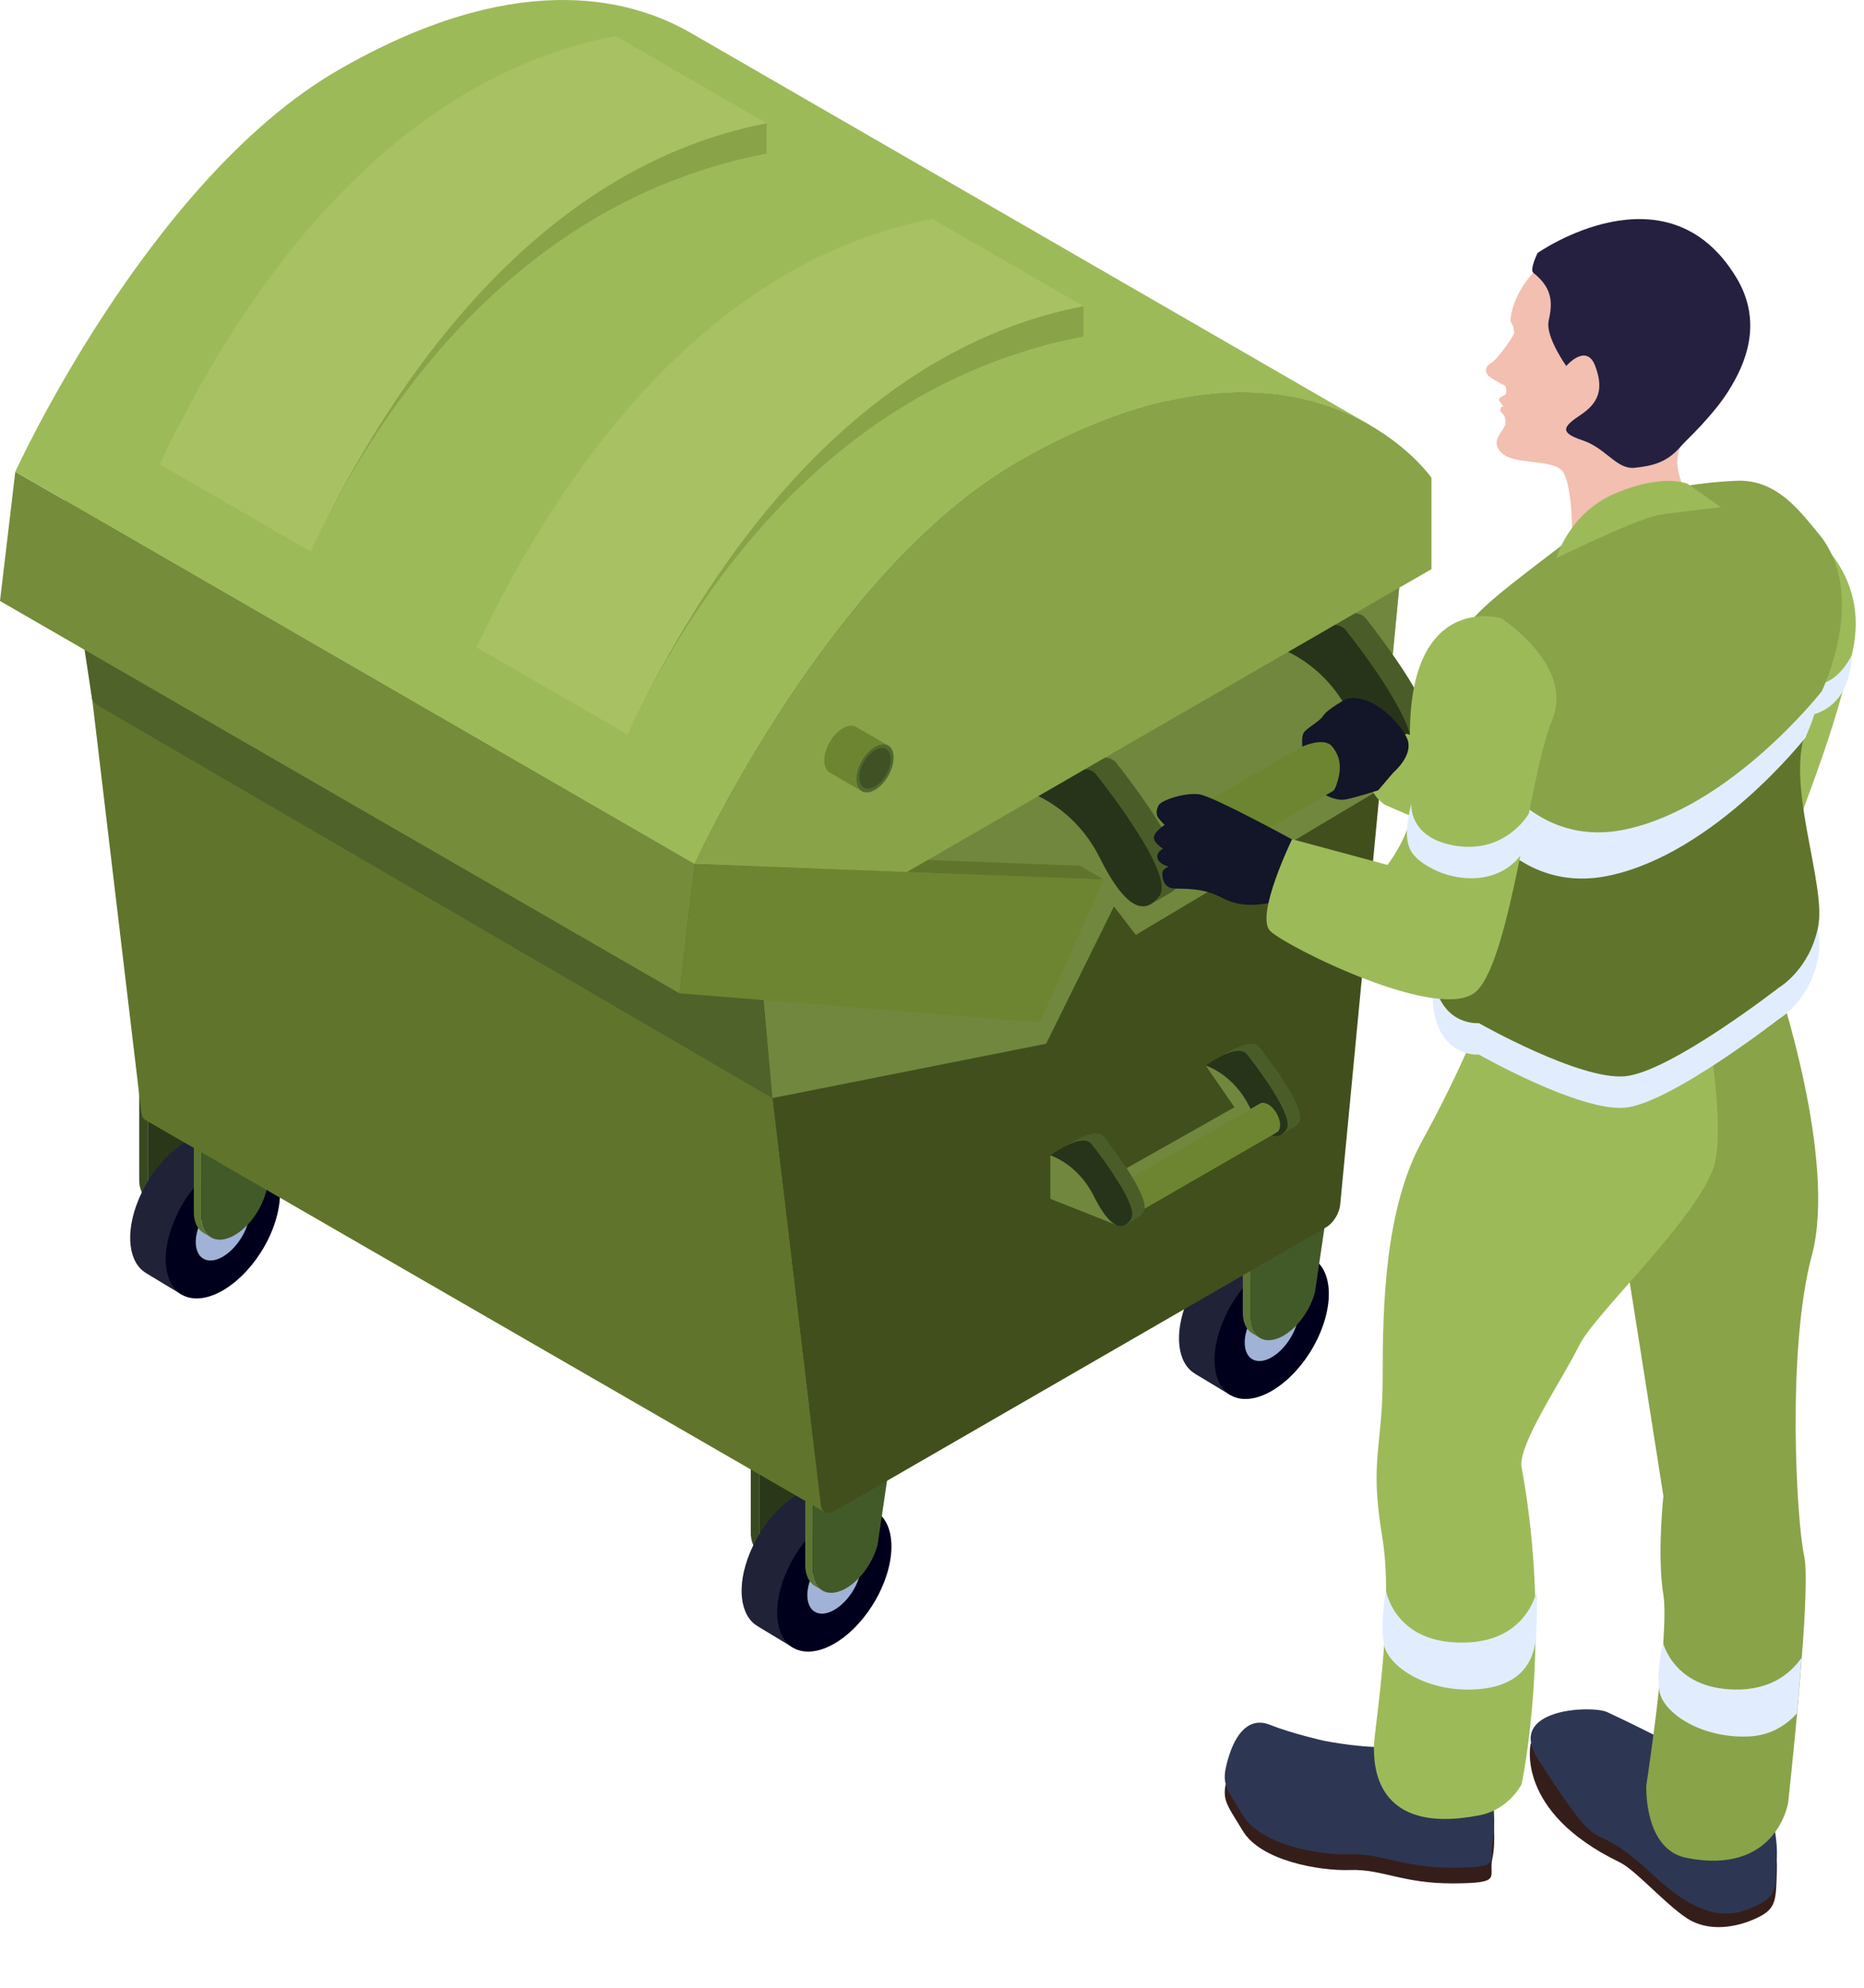 <svg xmlns="http://www.w3.org/2000/svg" width="211" height="225" viewBox="0 0 211 225" fill="none"><g clip-path="url(#clip0_2002_2460)"><path d="M95.159 158.309L85.958 163.411L84.968 162.855L94.184 157.752L95.159 158.309Z" fill="#495C29"></path><path d="M85.958 163.411V173.88C85.912 175.101 86.36 175.952 87.056 176.354L86.082 175.797C85.386 175.395 84.953 174.545 84.984 173.323V162.855L85.958 163.411Z" fill="#384921"></path><path d="M95.159 158.309L93.272 171.112C92.746 173.23 91.2 175.318 89.499 176.199C88.525 176.694 87.659 176.725 87.04 176.354C86.36 175.952 85.912 175.101 85.943 173.88V163.411L95.159 158.309Z" fill="#2A3819"></path><path d="M85.772 184.07L89.793 186.498L92.313 182.168C94.323 180.328 95.978 177.606 96.643 174.746L98.885 170.896C94.695 168.375 94.725 168.282 93.782 168.19C90.721 167.865 86.747 171.251 84.891 175.751C83.314 179.555 83.778 182.926 85.788 184.07H85.772Z" fill="#202238"></path><path d="M88.912 178.194C87.056 182.694 88.03 186.606 91.076 186.915C94.138 187.24 98.112 183.853 99.967 179.354C101.823 174.854 100.849 170.942 97.803 170.633C94.741 170.308 90.767 173.694 88.912 178.194Z" fill="#00001C"></path><path d="M91.834 178.503C90.953 180.637 91.416 182.477 92.855 182.632C94.293 182.786 96.179 181.178 97.06 179.06C97.942 176.926 97.478 175.086 96.04 174.931C94.602 174.777 92.715 176.385 91.834 178.503Z" fill="#A0B2D5"></path><path d="M101.235 161.989L92.019 167.076L91.154 166.581L100.369 161.479L101.235 161.989Z" fill="#7D9642"></path><path d="M92.019 167.076V177.545C91.973 178.766 92.421 179.617 93.117 180.019L92.251 179.508C91.571 179.106 91.123 178.256 91.153 177.034V166.566L92.019 167.076Z" fill="#5D7534"></path><path d="M101.235 161.989L99.349 174.792C98.823 176.91 97.277 178.998 95.576 179.879C94.602 180.374 93.736 180.405 93.117 180.034C92.437 179.632 91.989 178.781 92.019 177.56V167.092L101.235 161.989Z" fill="#425A28"></path><path d="M25.947 118.353L16.731 123.455L15.757 122.883L24.973 117.781L25.947 118.353Z" fill="#495C29"></path><path d="M16.731 123.455V133.924C16.684 135.145 17.133 135.996 17.829 136.398L16.855 135.841C16.159 135.439 15.726 134.589 15.757 133.367V122.899L16.731 123.455Z" fill="#384921"></path><path d="M25.947 118.353L24.06 131.156C23.535 133.274 21.988 135.362 20.287 136.243C19.313 136.738 18.447 136.769 17.829 136.398C17.133 135.996 16.7 135.145 16.731 133.924V123.455L25.947 118.353Z" fill="#2A3819"></path><path d="M16.561 144.114L20.581 146.541L23.102 142.212C25.112 140.372 26.766 137.65 27.431 134.79L29.673 130.939C25.483 128.419 25.514 128.326 24.57 128.233C21.509 127.909 17.535 131.295 15.679 135.795C14.102 139.599 14.566 142.97 16.576 144.114H16.561Z" fill="#202238"></path><path d="M19.7 138.223C17.844 142.722 18.818 146.634 21.864 146.944C24.911 147.253 28.9 143.882 30.756 139.382C32.611 134.883 31.637 130.97 28.591 130.661C25.529 130.336 21.555 133.723 19.7 138.223Z" fill="#00001C"></path><path d="M22.607 138.532C21.725 140.666 22.189 142.506 23.627 142.66C25.065 142.815 26.952 141.207 27.833 139.088C28.715 136.954 28.251 135.114 26.813 134.96C25.375 134.805 23.488 136.413 22.607 138.532Z" fill="#A0B2D5"></path><path d="M32.024 122.017L22.808 127.12L21.942 126.61L31.142 121.522L32.024 122.017Z" fill="#7D9642"></path><path d="M22.808 127.12V137.589C22.761 138.81 23.21 139.661 23.905 140.063L23.04 139.552C22.359 139.15 21.911 138.3 21.942 137.078V126.61L22.808 127.12Z" fill="#5D7534"></path><path d="M32.023 122.017L30.137 134.821C29.611 136.939 28.065 139.026 26.364 139.908C25.39 140.403 24.524 140.434 23.905 140.062C23.225 139.66 22.777 138.81 22.808 137.588V127.12L32.023 122.017Z" fill="#425A28"></path><path d="M144.671 129.718L135.47 134.821L134.496 134.264L143.696 129.161L144.671 129.718Z" fill="#495C29"></path><path d="M135.47 134.821V145.289C135.424 146.51 135.872 147.361 136.568 147.763L135.594 147.206C134.898 146.804 134.465 145.954 134.496 144.732V134.264L135.47 134.821Z" fill="#384921"></path><path d="M144.67 129.718L142.784 142.521C142.258 144.639 140.712 146.727 139.011 147.608C138.037 148.103 137.171 148.134 136.552 147.763C135.857 147.361 135.424 146.51 135.455 145.289V134.821L144.67 129.718Z" fill="#2A3819"></path><path d="M135.285 155.494L139.305 157.922L141.825 153.592C143.835 151.752 145.49 149.031 146.155 146.17L148.397 142.32C144.207 139.8 144.238 139.707 143.294 139.614C140.233 139.289 136.259 142.676 134.403 147.175C132.826 150.979 133.29 154.35 135.3 155.494H135.285Z" fill="#202238"></path><path d="M138.423 149.603C136.568 154.103 137.542 158.015 140.588 158.324C143.634 158.633 147.624 155.263 149.479 150.763C151.335 146.263 150.361 142.351 147.315 142.042C144.253 141.717 140.279 145.103 138.423 149.603Z" fill="#00001C"></path><path d="M141.346 149.912C140.465 152.046 140.928 153.886 142.367 154.041C143.805 154.195 145.691 152.587 146.572 150.469C147.454 148.335 146.99 146.495 145.552 146.34C144.114 146.186 142.227 147.794 141.346 149.912Z" fill="#A0B2D5"></path><path d="M150.747 133.398L141.547 138.501L140.666 137.99L149.881 132.888L150.747 133.398Z" fill="#7D9642"></path><path d="M141.547 138.501V148.969C141.501 150.191 141.949 151.041 142.645 151.443L141.779 150.933C141.099 150.531 140.65 149.68 140.681 148.459V137.99L141.547 138.501Z" fill="#5D7534"></path><path d="M150.747 133.398L148.861 146.201C148.335 148.32 146.789 150.407 145.088 151.288C144.114 151.783 143.248 151.814 142.629 151.443C141.949 151.041 141.501 150.191 141.531 148.969V138.501L150.747 133.398Z" fill="#425A28"></path><path d="M75.459 89.762L66.243 94.865L65.269 94.292L74.484 89.205L75.459 89.762Z" fill="#495C29"></path><path d="M66.243 94.865V105.333C66.197 106.554 66.645 107.405 67.341 107.807L66.367 107.25C65.671 106.848 65.238 105.998 65.269 104.776V94.308L66.243 94.865Z" fill="#384921"></path><path d="M75.459 89.762L73.572 102.565C73.046 104.683 71.5 106.771 69.799 107.652C68.825 108.147 67.959 108.178 67.341 107.807C66.66 107.405 66.212 106.554 66.243 105.333V94.865L75.459 89.762Z" fill="#2A3819"></path><path d="M66.073 115.523L70.093 117.951L72.614 113.621C74.624 111.781 76.278 109.06 76.943 106.199L79.185 102.349C74.995 99.828 75.026 99.735 74.082 99.643C71.021 99.318 67.047 102.704 65.191 107.204C63.614 111.008 64.078 114.379 66.088 115.523H66.073Z" fill="#202238"></path><path d="M69.212 109.647C67.356 114.147 68.33 118.059 71.377 118.368C74.438 118.693 78.412 115.306 80.268 110.807C82.123 106.307 81.149 102.395 78.103 102.086C75.057 101.776 71.067 105.147 69.212 109.647Z" fill="#00001C"></path><path d="M72.119 109.956C71.237 112.09 71.701 113.93 73.139 114.085C74.577 114.239 76.464 112.631 77.345 110.513C78.227 108.379 77.763 106.539 76.325 106.384C74.887 106.23 73 107.838 72.119 109.956Z" fill="#A0B2D5"></path><path d="M81.536 93.427L72.32 98.529L71.454 98.034L80.654 92.932L81.536 93.427Z" fill="#7D9642"></path><path d="M72.32 98.529V108.998C72.273 110.219 72.722 111.07 73.418 111.472L72.552 110.961C71.871 110.559 71.423 109.709 71.454 108.487V98.019L72.32 98.529Z" fill="#5D7534"></path><path d="M81.536 93.427L79.649 106.23C79.123 108.348 77.577 110.436 75.876 111.317C74.902 111.812 74.036 111.843 73.418 111.472C72.737 111.07 72.289 110.219 72.32 108.998V98.529L81.536 93.427Z" fill="#425A28"></path><path d="M158.834 61.789L151.706 136.351C151.613 137.341 150.917 138.454 150.098 138.918L94.463 171.035C94.014 171.297 93.612 171.313 93.318 171.143C93.071 171.004 92.916 170.725 92.87 170.339L85.03 104.421C84.906 103.385 85.649 101.962 86.623 101.405L157.211 60.645C157.659 60.398 158.061 60.367 158.355 60.537C158.695 60.722 158.881 61.171 158.819 61.805L158.834 61.789Z" fill="#414F1D"></path><g style="mix-blend-mode:multiply" opacity="0.56"><path d="M158.834 61.789L156.206 89.344L128.574 105.812L126.1 102.596L118.415 118.136L87.412 124.29L85.046 97.663L157.242 60.645C157.69 60.398 158.092 60.367 158.386 60.537C158.726 60.722 158.912 61.171 158.85 61.805L158.834 61.789Z" fill="#96B355"></path></g><path d="M158.386 60.537C158.092 60.367 157.69 60.382 157.242 60.645L86.654 101.405C85.85 101.869 85.2 102.921 85.077 103.848C85.046 104.049 85.046 104.251 85.077 104.436L92.916 170.354C92.963 170.756 93.117 171.019 93.365 171.158L16.453 126.764C16.205 126.625 16.05 126.347 16.004 125.945L8.164 60.027C8.149 59.841 8.164 59.64 8.18 59.439C8.319 58.496 8.968 57.46 9.757 57.011L80.329 16.236C80.778 15.973 81.18 15.958 81.474 16.128L158.386 60.537Z" fill="#60752B"></path><path d="M87.412 124.275L11.597 80.144C11.35 80.005 10.468 79.51 10.422 79.123L7.128 57.475C7.268 56.532 8.953 52.326 9.757 51.878L80.329 11.118C80.778 10.855 81.18 10.839 81.474 11.009L119.574 33.013L81.814 54.816C80.84 55.373 80.098 56.795 80.221 57.831L85.077 98.715L87.427 124.29L87.412 124.275Z" fill="#4E622A"></path><path d="M124.94 99.55L78.629 97.802L75.938 96.241L122.234 97.988L124.94 99.55Z" fill="#60752B"></path><path d="M124.94 99.55L117.688 115.708L76.912 112.43L78.629 97.802L124.94 99.55Z" fill="#6D8530"></path><path d="M78.629 97.802L76.912 112.43L0 68.021L1.732 53.393L78.629 97.802Z" fill="#758C3B"></path><path d="M155.092 48.136C147.887 43.976 134.882 40.977 115.183 52.342C93.689 64.743 78.629 97.802 78.629 97.802L1.732 53.393C1.732 53.393 16.793 20.349 38.286 7.932C57.986 -3.433 70.99 -0.433 78.196 3.726L155.108 48.136H155.092Z" fill="#9DBA59"></path><path d="M158.541 86.004C158.881 85.803 159.206 85.494 159.515 85.077C161.169 82.835 154.087 73.557 152.355 71.361C151.258 69.969 148.536 71.175 146.681 72.242L148.969 70.913C150.809 69.846 153.546 68.64 154.644 70.031C156.36 72.212 163.458 81.489 161.803 83.747C161.494 84.164 161.169 84.474 160.829 84.675L158.541 86.004Z" fill="#4A5D28"></path><path d="M158.541 86.004C157.025 86.886 155.139 85.525 152.758 80.763C149.835 74.933 144.871 73.402 144.871 73.402C144.871 73.402 145.629 72.846 146.696 72.227C148.536 71.16 151.273 69.954 152.371 71.346C154.087 73.526 161.185 82.804 159.53 85.061C159.221 85.479 158.896 85.788 158.556 85.989L158.541 86.004Z" fill="#283419"></path><path d="M132.254 100.292C132.64 100.06 132.888 99.581 132.888 98.885C132.888 97.509 131.929 95.839 130.738 95.158C130.151 94.818 129.61 94.772 129.223 95.004L154.706 80.283C155.092 80.067 155.634 80.097 156.221 80.438C157.412 81.118 158.371 82.803 158.371 84.164C158.371 84.86 158.123 85.339 157.737 85.571L132.254 100.292Z" fill="#6D8530"></path><path d="M132.254 100.292C131.867 100.509 131.326 100.478 130.738 100.137C129.548 99.457 128.589 97.772 128.589 96.411C128.589 95.715 128.837 95.236 129.223 95.004C129.61 94.787 130.151 94.818 130.738 95.158C131.929 95.839 132.888 97.524 132.888 98.885C132.888 99.581 132.64 100.06 132.254 100.292Z" fill="#36461F"></path><path d="M130.275 102.333C130.615 102.132 130.939 101.823 131.249 101.405C132.903 99.163 125.821 89.885 124.089 87.69C122.992 86.298 120.27 87.504 118.415 88.571L120.703 87.241C122.543 86.174 125.28 84.968 126.378 86.36C128.094 88.54 135.192 97.818 133.537 100.075C133.228 100.493 132.903 100.802 132.563 101.003L130.275 102.333Z" fill="#4A5D28"></path><path d="M130.275 102.333C128.759 103.214 126.873 101.854 124.491 97.091C121.569 91.262 116.605 89.731 116.605 89.731C116.605 89.731 117.363 89.174 118.43 88.556C120.27 87.489 123.007 86.283 124.105 87.674C125.821 89.855 132.919 99.132 131.264 101.39C130.955 101.807 130.63 102.117 130.29 102.318L130.275 102.333Z" fill="#283419"></path><g style="mix-blend-mode:multiply" opacity="0.56"><path d="M120.842 130.63L118.894 130.769V135.686L126.254 138.609L145.629 126.548L139.599 120.038L136.491 120.61L139.738 125.326L126.1 133.027L120.842 130.63Z" fill="#96B355"></path></g><path d="M144.995 128.45C145.212 128.326 145.413 128.125 145.598 127.862C146.634 126.455 142.212 120.687 141.145 119.327C140.465 118.461 138.764 119.219 137.619 119.883L139.042 119.064C140.186 118.399 141.887 117.657 142.567 118.523C143.634 119.883 148.057 125.667 147.021 127.058C146.835 127.321 146.619 127.507 146.418 127.646L144.995 128.465V128.45Z" fill="#4A5D28"></path><path d="M144.995 128.45C144.052 128.991 142.877 128.141 141.392 125.187C139.583 121.553 136.491 120.61 136.491 120.61C136.491 120.61 136.97 120.254 137.619 119.883C138.764 119.218 140.465 118.476 141.145 119.327C142.212 120.687 146.634 126.471 145.598 127.862C145.413 128.125 145.196 128.311 144.995 128.45Z" fill="#283419"></path><path d="M128.635 137.341C128.883 137.202 129.038 136.893 129.038 136.475C129.038 135.625 128.434 134.573 127.692 134.156C127.321 133.939 126.996 133.924 126.749 134.063L142.614 124.909C142.861 124.77 143.186 124.801 143.557 125.002C144.299 125.435 144.902 126.471 144.902 127.321C144.902 127.754 144.748 128.048 144.5 128.187L128.635 137.341Z" fill="#6D8530"></path><path d="M128.635 137.341C128.388 137.48 128.063 137.449 127.692 137.248C126.95 136.815 126.347 135.779 126.347 134.929C126.347 134.496 126.502 134.202 126.749 134.063C126.996 133.924 127.321 133.955 127.692 134.156C128.434 134.589 129.038 135.625 129.038 136.475C129.038 136.908 128.883 137.202 128.635 137.341Z" fill="#36461F"></path><path d="M127.398 138.609C127.615 138.485 127.816 138.284 128.002 138.021C129.038 136.614 124.615 130.847 123.548 129.486C122.868 128.62 121.167 129.378 120.023 130.043L121.445 129.223C122.59 128.558 124.29 127.816 124.971 128.682C126.038 130.043 130.46 135.826 129.424 137.217C129.239 137.48 129.022 137.666 128.821 137.805L127.398 138.624V138.609Z" fill="#4A5D28"></path><path d="M127.398 138.609C126.455 139.15 125.28 138.3 123.796 135.346C121.986 131.713 118.894 130.769 118.894 130.769C118.894 130.769 119.373 130.414 120.023 130.043C121.167 129.378 122.868 128.635 123.548 129.486C124.615 130.847 129.038 136.63 128.002 138.021C127.816 138.284 127.6 138.47 127.398 138.609Z" fill="#283419"></path><path d="M155.092 48.136C159.809 50.857 162.035 54.073 162.035 54.073V64.418L102.658 98.699L78.629 97.787C78.629 97.787 93.689 64.743 115.183 52.326C134.898 40.946 147.887 43.961 155.092 48.12V48.136Z" fill="#89A349"></path><path d="M35.163 62.423C45.383 40.806 62.145 18.694 86.778 13.947V17.38C62.145 22.112 45.383 40.791 35.163 62.423Z" fill="#89A349"></path><path d="M18.076 52.558C28.297 30.941 45.043 8.814 69.691 4.082L86.778 13.947C62.145 18.679 45.383 40.791 35.163 62.423L18.076 52.558Z" fill="#A8C163"></path><path d="M71.021 83.128C81.242 61.511 98.004 39.399 122.636 34.652V38.085C98.004 42.816 81.242 61.496 71.021 83.128Z" fill="#89A349"></path><path d="M53.934 73.263C64.155 51.646 80.917 29.534 105.549 24.787L122.636 34.652C98.004 39.384 81.242 61.496 71.021 83.128L53.934 73.263Z" fill="#A8C163"></path><path d="M100.54 84.381C99.72 83.901 98.375 84.675 97.555 86.097C96.736 87.52 96.736 89.066 97.555 89.545L93.921 87.442C93.102 86.963 93.102 85.432 93.921 83.994C94.741 82.572 96.086 81.799 96.906 82.278L100.54 84.381Z" fill="#6D8530"></path><path d="M100.54 84.381C101.359 84.86 101.359 86.391 100.54 87.829C99.72 89.252 98.375 90.025 97.555 89.546C96.736 89.066 96.736 87.535 97.555 86.097C98.375 84.675 99.72 83.902 100.54 84.381Z" fill="#4E6831"></path><path d="M100.308 84.783C101.003 85.185 101.003 86.484 100.308 87.69C99.612 88.896 98.483 89.545 97.787 89.143C97.091 88.741 97.091 87.442 97.787 86.236C98.483 85.03 99.612 84.381 100.308 84.783Z" fill="#405224"></path><path d="M186.559 80.994C186.559 80.994 183.977 79.958 183.049 80.19C182.121 80.422 180.189 81.056 180.065 80.917C179.941 80.778 179.153 82.68 177.746 83.144C176.323 83.608 174.73 84.025 175.349 85.015C175.967 86.004 176.493 86.808 177.56 86.252C178.627 85.711 178.921 85.138 179.044 84.968C179.168 84.798 180.575 83.979 180.575 83.979L180.946 84.937C180.946 84.937 180.065 84.319 179.462 86.205C178.859 88.107 178.704 89.004 178.333 88.88C177.962 88.772 177.096 88.277 176.493 87.999C175.89 87.721 176.137 86.7 175.426 86.391C174.73 86.082 175.009 87.118 174.529 87.442C174.05 87.752 174.004 88.061 173.926 88.587C173.849 89.128 174.359 89.684 174.359 89.684C174.359 89.684 173.895 90.102 174.205 90.721C174.514 91.355 174.9 91.664 174.9 91.664C174.9 91.664 178.627 93.349 178.905 93.411C179.184 93.473 182.817 92.607 183.776 90.659C184.735 88.695 187.224 86.422 187.224 86.422L186.559 80.994Z" fill="#E48957"></path><path d="M199.409 56.671C199.409 56.671 212.259 61.82 209.738 73.572C207.202 85.324 202.393 94.772 202.285 97.802C202.177 100.833 191.059 93.473 188.662 98.916C186.281 104.343 156.778 91.092 156.778 91.092C156.778 91.092 154.242 89.592 155.417 86.901C156.592 84.211 159.236 83.051 159.236 83.051C159.236 83.051 178.178 89.669 179.524 89.205C180.869 88.741 185.786 84.767 185.786 84.767C185.786 84.767 184.333 71.407 189.404 63.537C194.476 55.666 199.409 56.671 199.409 56.671Z" fill="#9DBA59"></path><path d="M200.058 77.593C200.058 77.593 204.821 77.979 206.707 77.206C208.594 76.433 209.614 74.129 209.614 74.129C209.614 74.129 209.645 77.036 208.115 78.969C206.584 80.902 204.172 81.458 201.837 80.855C199.517 80.252 200.058 77.593 200.058 77.593Z" fill="#E1EDFF"></path><path d="M168.932 205.099C168.932 205.099 169.411 208.192 168.932 210.341C168.452 212.491 170.246 213.14 164.525 213.171C158.804 213.202 156.422 211.532 152.85 211.656C149.278 211.779 142.722 210.589 140.696 207.249C138.671 203.909 138.192 203.677 139.027 200.816C139.862 197.955 141.408 196.054 143.789 197.012C146.17 197.971 149.866 198.806 149.866 198.806C149.866 198.806 155.232 199.873 157.969 199.394C160.705 198.914 162.159 198.079 162.159 198.079L168.932 205.115V205.099Z" fill="#351E1A"></path><path d="M168.932 203.321C168.932 203.321 169.411 206.414 168.932 208.563C168.452 210.712 170.246 211.362 164.525 211.393C158.804 211.424 156.422 209.754 152.85 209.877C149.278 210.001 142.722 208.81 140.696 205.47C138.671 202.13 138.192 201.898 139.027 199.038C139.862 196.177 141.408 194.275 143.789 195.234C146.17 196.193 149.866 197.028 149.866 197.028C149.866 197.028 155.232 198.095 157.969 197.615C160.705 197.136 162.159 196.301 162.159 196.301L168.932 203.336V203.321Z" fill="#2D3753"></path><path d="M199.826 204.697C199.826 204.697 201.249 208.145 201.141 211.609C201.017 215.057 201.141 216.016 198.883 217.083C196.626 218.15 193.409 218.753 190.904 217.083C188.399 215.413 185.152 211.671 183.358 210.789C171.406 205.022 173.277 197.321 173.277 197.321L199.842 204.697H199.826Z" fill="#351E1A"></path><path d="M199.826 203.274C199.826 203.274 201.249 206.723 201.141 210.186C201.017 213.635 201.141 214.593 198.883 215.66C196.626 216.727 193.317 218.026 187.193 212.274C178.982 204.573 182.493 212.15 174.096 199.1C170.385 193.347 180.22 192.992 181.92 193.78C191.879 198.435 199.842 203.274 199.842 203.274H199.826Z" fill="#2D3753"></path><path d="M205.099 142.057C202.223 152.881 203.367 172.241 204.233 176.137C204.574 177.699 204.357 182.493 203.955 187.642C203.8 189.745 203.615 191.894 203.429 193.92C202.919 199.44 202.409 204.079 202.409 204.079C202.409 204.079 201.079 212.32 190.889 210.279C186.034 209.305 186.358 202.084 186.358 202.084C186.358 202.084 187.209 196.564 187.812 190.982C187.997 189.265 188.167 187.58 188.276 186.018C188.43 183.668 188.477 181.673 188.291 180.529C187.564 176.122 188.291 169.318 188.291 169.318C188.291 169.318 183.281 137.326 182.57 133.321C182.121 130.785 170.2 120.162 175.426 114.239C178.426 110.853 197.445 108.998 201.187 111.162C201.187 111.162 207.991 131.249 205.099 142.073V142.057Z" fill="#89A349"></path><path d="M192.311 110.265C192.311 110.265 195.404 125.728 194.167 131.45C192.93 137.171 180.544 148.598 178.751 152.293C176.957 155.989 171.777 163.535 172.241 166.071C175.813 185.415 172.241 201.945 172.241 201.945C172.241 201.945 170.818 204.805 167.509 205.455C155.417 207.836 155.525 199.486 155.525 197.692C155.525 196.301 156.948 187.765 156.902 180.018C156.902 177.807 156.762 175.673 156.438 173.771C155.015 165.19 156.515 163.844 156.515 155.865C156.515 147.887 156.731 136.815 161.015 129.068C165.298 121.321 167.927 114.533 167.927 114.533C167.927 114.533 173.988 105.503 192.327 110.265H192.311Z" fill="#9DBA59"></path><path d="M186.776 105.07C178.673 107.049 170.323 109.369 162.128 109.152C162.066 111.502 162.128 113.435 162.314 114.518C163.272 119.76 167.401 119.358 167.401 119.358C167.401 119.358 178.828 125.852 183.946 125.373C189.064 124.893 201.388 115.322 201.388 115.322C201.388 115.322 204.836 113.327 205.811 108.441C206.197 106.462 205.625 103.369 204.991 99.998C199.409 102.503 192.806 103.601 186.776 105.07Z" fill="#E1EDFF"></path><path d="M193.765 58.31C193.765 58.31 204.403 55.929 205.811 62.594C207.218 69.258 207.341 76.417 204.604 82.371C201.868 88.324 206.785 99.998 205.811 104.884C204.836 109.771 201.388 111.765 201.388 111.765C201.388 111.765 189.064 121.352 183.946 121.816C178.828 122.296 167.401 115.801 167.401 115.801C167.401 115.801 163.272 116.203 162.314 110.961C161.355 105.719 163.968 81.412 163.968 81.412C163.968 81.412 168.406 71.33 174.978 65.825C179.184 62.3 177.916 60.352 177.916 60.352L193.765 58.326V58.31Z" fill="#60752B"></path><path d="M190.873 56.037C191.229 56.084 189.002 53.084 190.255 50.548C191.507 47.997 196.842 45.77 196.579 40.404C196.332 35.039 195.512 27.091 183.946 26.998C172.38 26.905 170.679 35.936 171.035 36.461C171.39 37.002 171.39 37.451 171.39 37.714C171.39 37.977 169.457 40.745 168.793 41.085C168.143 41.409 168.019 42.121 168.53 42.569C169.04 43.017 170.401 43.636 170.432 43.729C170.463 43.822 170.664 44.595 170.277 44.749C169.89 44.904 169.535 45.105 169.736 45.399C169.937 45.693 170.246 46.079 170.246 46.079C170.246 46.079 169.952 45.832 169.844 46.311C169.736 46.791 170.401 46.698 170.432 47.749C170.463 48.785 168.468 49.775 169.983 51.259C171.499 52.744 176.091 51.831 177.019 53.548C177.947 55.28 177.947 59.795 177.947 59.795C177.947 59.795 188.631 55.728 190.873 56.006V56.037Z" fill="#F2BFB1"></path><path d="M204.419 83.422C204.419 83.422 194.121 96.612 182.091 99.117C170.076 101.622 164.88 88.695 164.88 88.695L165.808 84.844C165.808 84.844 163.705 75.83 165.808 72.752C167.911 69.675 168.066 67.341 176.045 65.547C180.56 64.542 187.657 62.841 193.672 62.593C198.311 62.392 202.007 63.274 203.94 65.547C209.754 72.428 204.388 83.406 204.388 83.406L204.419 83.422Z" fill="#E1EDFF"></path><path d="M206.259 78.195C206.259 78.195 195.961 91.385 183.931 93.89C171.916 96.395 166.72 83.468 166.72 83.468L167.648 79.618C167.648 79.618 163.442 74.608 165.545 71.546C167.648 68.469 170.694 66.428 180.544 58.852C184.209 56.037 190.549 54.676 196.564 54.414C201.203 54.213 203.862 58.032 205.795 60.32C211.609 67.201 206.244 78.18 206.244 78.18L206.259 78.195Z" fill="#89A349"></path><path d="M191.013 54.754C191.013 54.754 188.291 53.548 182.926 55.805C177.56 58.063 176.184 63.166 176.184 63.166C176.184 63.166 185.307 58.666 187.92 58.264C190.533 57.862 194.817 57.414 194.817 57.414L191.013 54.754Z" fill="#9DBA59"></path><path d="M150.345 100.338L146.248 95.004C146.248 95.004 137.418 90.179 135.81 89.916C134.218 89.654 131.496 90.55 131.171 91.123C130.847 91.695 130.847 92.251 131.171 92.638C131.481 93.025 131.836 93.365 131.836 93.365C131.836 93.365 130.785 94.03 130.63 94.695C130.476 95.359 131.666 96.055 131.666 96.055C131.666 96.055 130.878 96.411 131.032 97.122C131.187 97.834 132.3 98.081 132.3 98.081C132.3 98.081 131.604 98.328 131.573 98.808C131.542 99.287 131.697 100.447 132.795 100.555C133.893 100.648 136.042 100.4 138.315 101.606C140.588 102.813 142.614 102.38 144.191 102.132C145.768 101.885 150.222 102.782 150.222 102.782L150.33 100.338H150.345Z" fill="#131528"></path><path d="M169.906 69.969C169.906 69.969 157.211 66.243 159.994 89.19C160.52 93.55 157.056 97.895 157.056 97.895L146.263 94.988C146.263 94.988 142.057 103.632 143.774 105.364C145.475 107.096 163.303 116.018 167.184 112.137C171.066 108.255 173.107 87.767 175.689 81.52C178.271 75.273 169.906 69.969 169.906 69.969Z" fill="#9DBA59"></path><path d="M174.05 28.637C174.05 28.637 173.122 30.523 173.571 30.879C175.952 32.766 175.673 34.559 175.302 36.337C174.931 38.116 177.297 41.425 177.297 41.425C177.297 41.425 179.57 38.765 180.575 41.425C181.58 44.084 180.915 45.631 178.921 46.961C176.926 48.29 176.478 48.955 179.137 49.837C181.797 50.718 182.987 53.161 185.044 52.945C187.101 52.728 188.693 52.342 190.239 50.548C191.786 48.77 201.929 40.404 196.579 31.467C188.709 18.339 174.05 28.637 174.05 28.637Z" fill="#252040"></path><path d="M159.762 90.844C159.762 90.844 159.283 94.911 164.896 95.746C170.509 96.581 173.045 92.112 173.045 92.112C173.045 92.112 174.684 93.534 172.102 96.844C169.519 100.153 164.927 99.812 162.113 98.313C159.298 96.813 158.664 95.483 159.778 90.844H159.762Z" fill="#E1EDFF"></path><path d="M164.262 185.863C157.737 185.322 156.886 180.018 156.886 180.018C156.886 180.018 156.175 183.776 156.67 186.173C157.149 188.569 161.308 191.399 166.628 191.229C171.947 191.059 173.339 188.306 173.756 186.157C174.05 184.642 173.973 179.972 173.973 179.972C173.973 179.972 172.844 186.575 164.277 185.863H164.262Z" fill="#E1EDFF"></path><path d="M203.94 187.642C203.785 189.744 203.599 191.894 203.414 193.919C202.285 195.172 200.491 196.471 197.816 196.548C192.497 196.718 188.338 193.888 187.858 191.492C187.827 191.322 187.812 191.152 187.796 190.966C187.533 188.569 188.26 186.002 188.26 186.002C188.724 187.425 190.379 190.75 195.466 191.183C200.027 191.569 202.563 189.59 203.924 187.642H203.94Z" fill="#E1EDFF"></path><path d="M152.325 79.139C152.325 79.139 150.206 80.314 149.789 81.01C149.371 81.69 147.794 82.463 147.547 82.989C147.299 83.515 147.423 84.504 147.423 84.504C147.423 84.504 149.897 83.36 150.809 84.504C151.722 85.649 151.66 86.561 151.66 87.071C151.66 87.582 151.273 89.313 150.871 89.545L150.082 89.994C150.082 89.994 151.211 90.674 152.309 90.489C153.407 90.287 156.005 89.453 156.005 89.453L157.752 87.411C157.752 87.411 160.164 85.386 159.236 83.484C158.309 81.566 155.092 78.335 152.309 79.139H152.325Z" fill="#131528"></path></g><defs><clipPath id="clip0_2002_2460"><rect width="210.063" height="225" fill="white"></rect></clipPath></defs></svg>